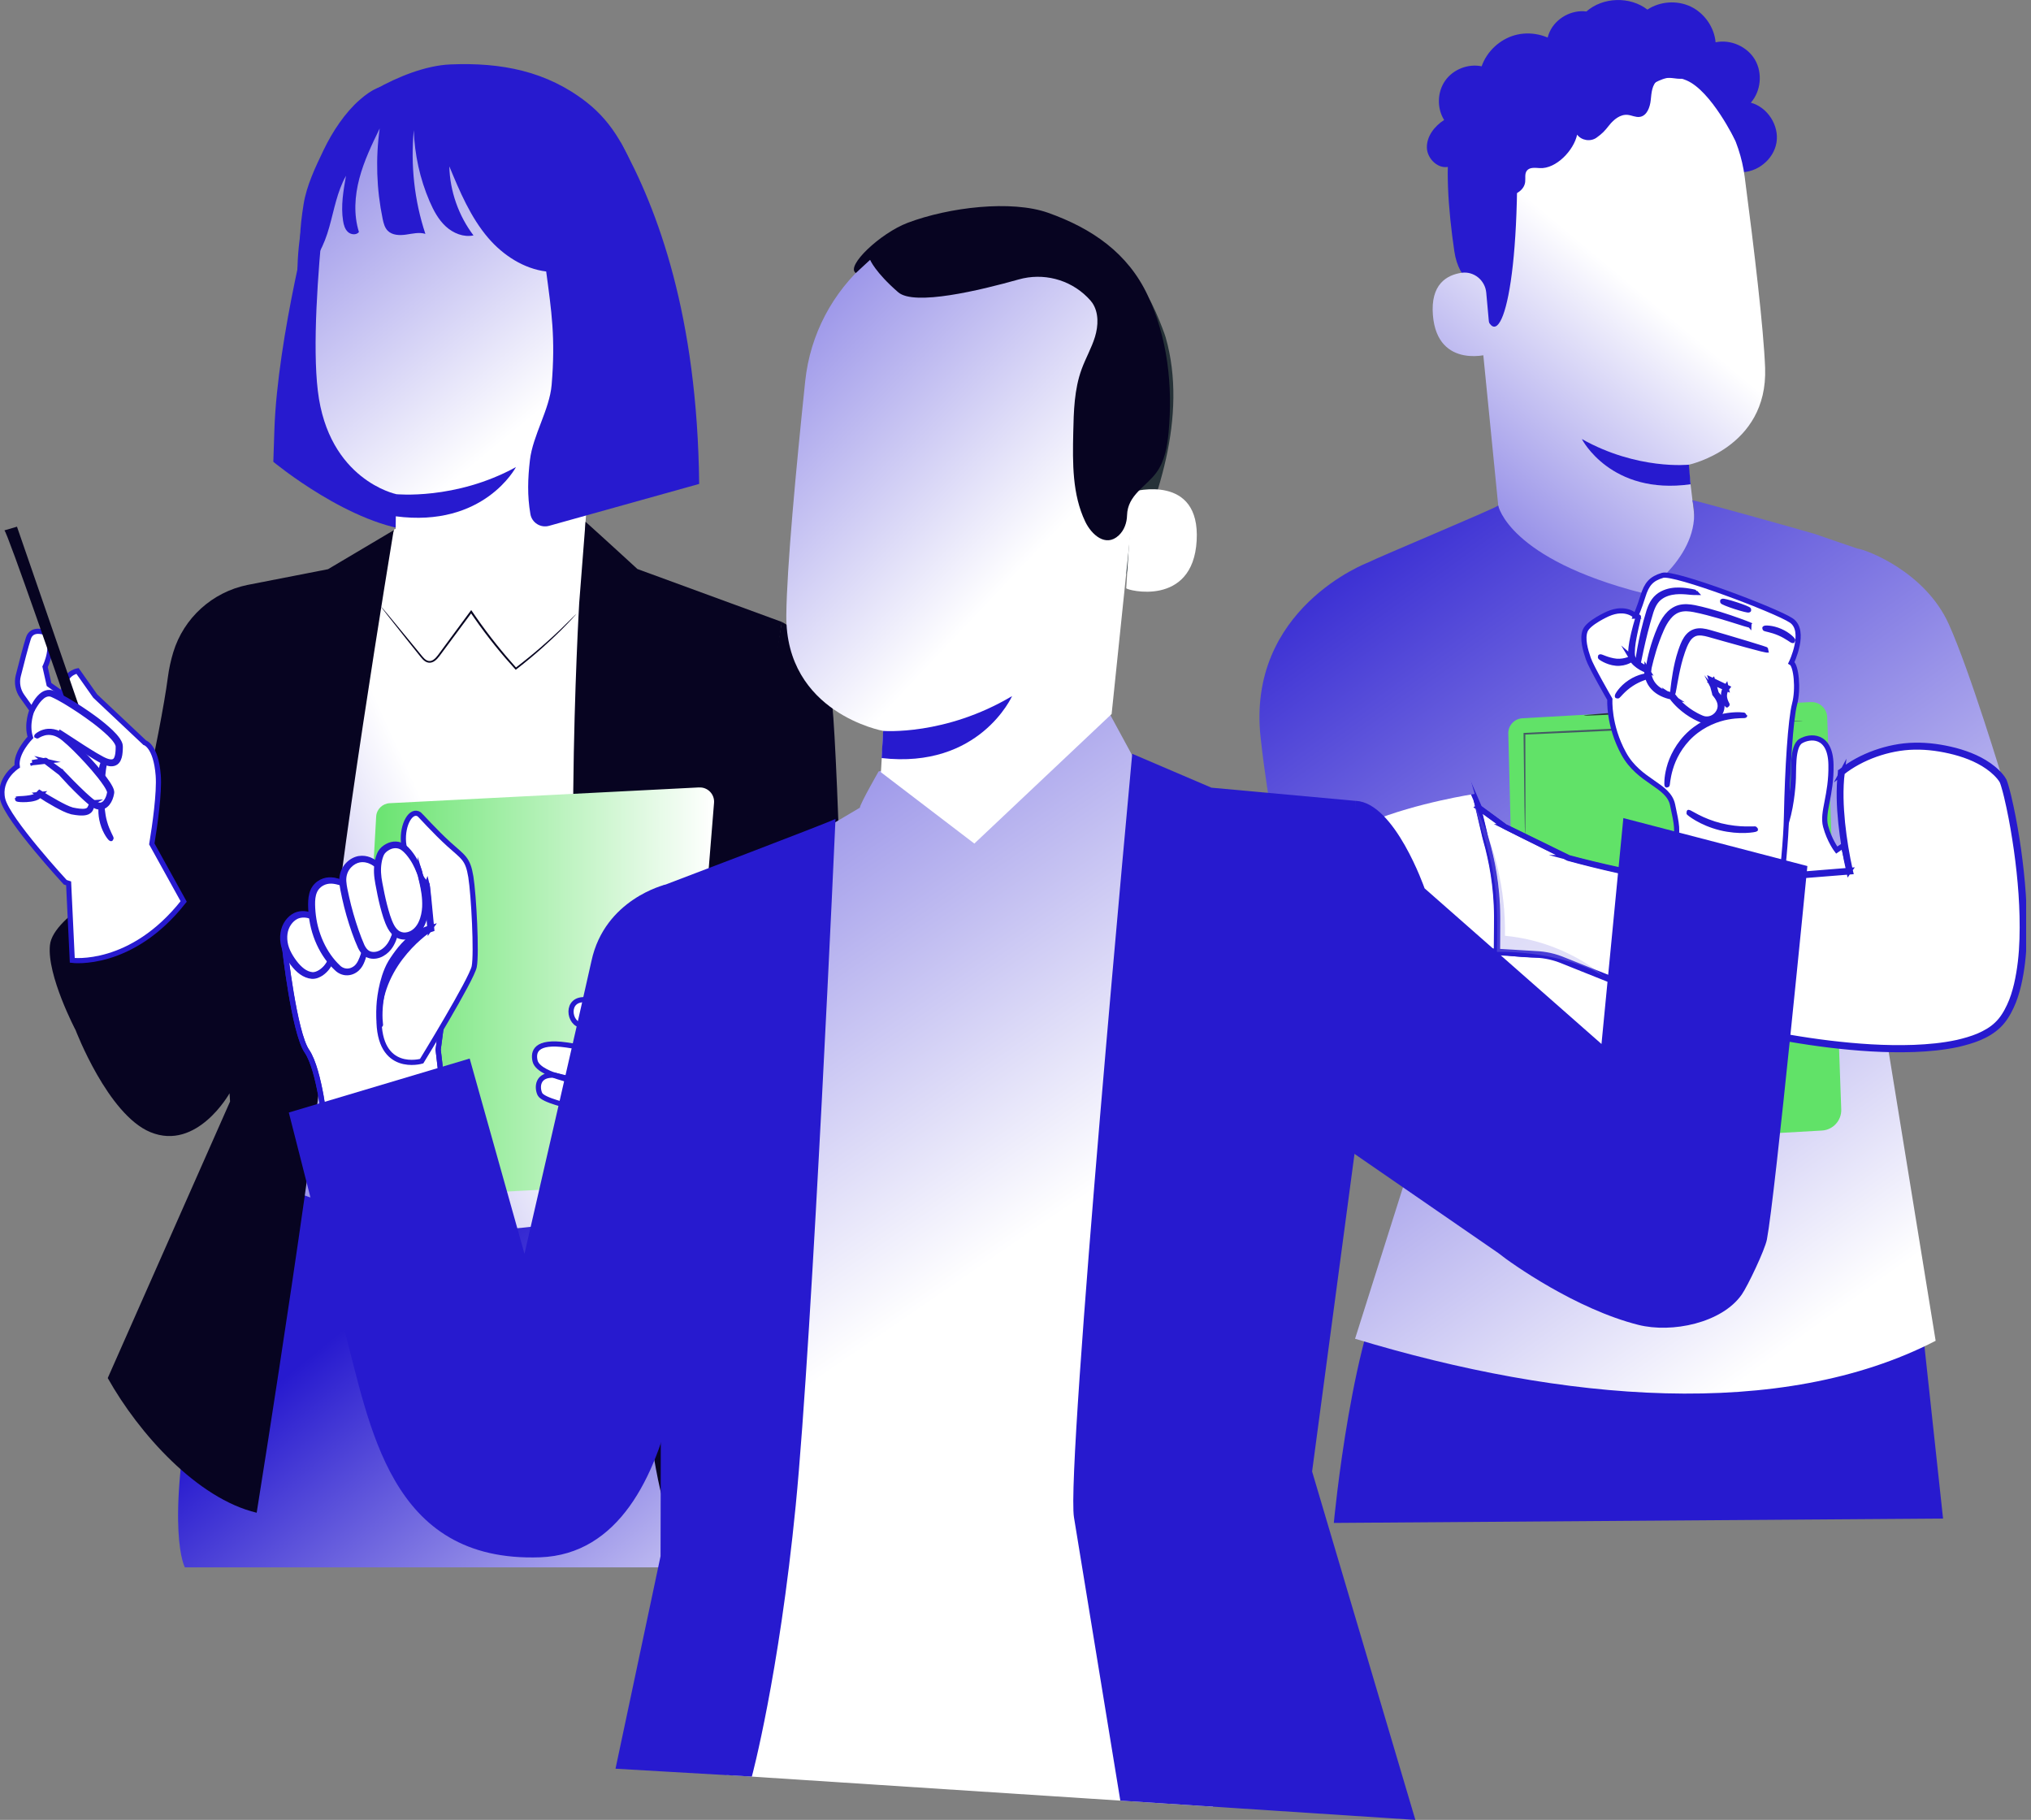 <svg xmlns="http://www.w3.org/2000/svg" width="394" height="353" viewBox="0 0 394 353" fill="none"><rect x="0" y="0" width="394" height="353" fill="#808080" stroke="none"/><g clip-path="url(#clip0_977_3508)"><path d="M337.417 33.39C340.779 33.599 344.073 30.976 344.625 27.66C345.177 24.344 342.896 20.797 339.646 19.918C341.613 17.683 341.956 14.173 340.458 11.595C338.96 9.024 335.732 7.593 332.817 8.204C332.549 5.276 330.648 2.556 328.002 1.282C325.348 0.015 322.038 0.239 319.586 1.863C316.201 -0.752 310.968 -0.589 307.748 2.228C304.871 1.848 301.837 3.525 300.629 6.162C299.421 8.8 300.137 12.191 302.306 14.121" fill="#271ACF"></path><path d="M306.615 9.068L308.121 8.994C323.291 8.241 336.492 19.255 338.46 34.307C340.294 48.308 342.135 63.8 342.419 71.341C343 86.966 327.502 90.171 327.502 90.171L329.754 108.866L321.397 117.927L291.788 109.574L285.057 41.706C282.85 25.566 290.417 10.827 306.615 9.068Z" fill="url(#paint0_linear_977_3508)"></path><path d="M327.629 90.133C327.629 90.133 317.685 91.229 306.868 85.163C306.868 85.163 312.444 96.109 327.957 93.933L327.629 90.133Z" fill="#271ACF"></path><path d="M336.604 27.213C336.604 27.213 331.997 17.638 327.167 15.588C321.322 13.107 319.175 19.5 313.659 18.249C308.143 16.997 302.56 14.62 297.207 19.098C291.348 24.001 294.36 27.094 294.33 34.038C294.203 62.198 289.462 70.402 287.345 57.242C287.114 55.804 283.029 54.85 282.134 48.755C280.964 40.856 280.181 31.229 281.672 25.506C282.932 20.685 285.474 17.265 290.155 13.405C297.543 7.31 308.068 6.669 315.254 7.034C322.441 7.399 336.641 14.94 336.604 27.22V27.213Z" fill="#271ACF"></path><path d="M288.322 56.773C288.105 54.366 285.929 52.57 283.543 52.913C280.643 53.338 277.483 55.149 277.975 61.154C278.847 71.81 289.373 68.74 289.365 68.435C289.365 68.226 288.732 61.229 288.322 56.773Z" fill="url(#paint1_linear_977_3508)"></path><path d="M287.502 36.08C288.933 36.959 290.446 37.861 292.131 37.943C293.808 38.025 295.672 36.974 295.873 35.305C295.963 34.553 295.739 33.703 296.201 33.107C296.753 32.392 297.834 32.556 298.736 32.608C301.859 32.779 305.311 29.173 305.952 26.117C306.801 27.265 308.553 27.533 309.716 26.706C310.879 25.872 311.289 25.41 312.176 24.292C313.063 23.174 314.33 22.146 315.747 22.28C316.544 22.355 317.305 22.787 318.095 22.675C319.489 22.481 320.093 20.805 320.234 19.404C320.376 18.003 320.465 16.371 321.613 15.559C322.679 14.806 324.126 15.134 325.423 15.261C326.72 15.387 328.375 15 328.643 13.726C328.785 13.055 328.464 12.37 328.069 11.811C326.28 9.277 322.59 8.294 319.772 9.598C318.55 6.125 315.113 3.539 311.438 3.338C307.756 3.137 304.058 5.32 302.463 8.636C300.107 6.699 296.783 6.006 293.846 6.833C290.909 7.66 288.434 9.985 287.427 12.861C284.796 12.31 281.881 13.457 280.346 15.663C278.803 17.869 278.728 20.998 280.152 23.271C278.288 24.463 276.738 26.453 276.805 28.666C276.872 30.879 279.138 32.973 281.24 32.287C280.465 34.053 281.285 36.348 282.999 37.228C284.714 38.107 287.062 37.429 288.039 35.767" fill="#271ACF"></path><path d="M258.75 295.408C258.75 295.408 262.343 256.712 270.766 244.588L371.982 248.687L376.939 294.551L258.742 295.4L258.75 295.408Z" fill="#271ACF"></path><path d="M290.648 98.069C290.648 98.069 292.601 108.412 318.766 115.074C318.766 115.074 330.76 107.287 328.33 97.041L358.565 115.096L365.766 200.17L375.502 260.072C345.527 275.557 303.201 271.89 262.873 259.677L274.576 222.681L273.57 207.584L260.405 127.652L283.976 104.09L290.648 98.069Z" fill="url(#paint2_linear_977_3508)"></path><path d="M346.778 128.169L337.503 128.786C336.308 128.866 335.403 129.899 335.483 131.094L335.486 131.146C335.566 132.341 336.6 133.245 337.795 133.165L347.07 132.548C348.266 132.468 349.17 131.435 349.09 130.24L349.087 130.188C349.007 128.993 347.974 128.089 346.778 128.169Z" fill="url(#paint3_linear_977_3508)"></path><path d="M292.4 184.984C292.385 185.058 291.282 184.768 289.47 184.686C288.568 184.634 287.487 184.678 286.302 184.82C285.117 184.991 283.835 185.274 282.53 185.722C281.233 186.191 280.055 186.78 279.026 187.391C278.013 188.024 277.148 188.672 276.477 189.276C275.128 190.483 274.449 191.4 274.39 191.347C274.367 191.333 274.524 191.094 274.837 190.684C274.986 190.476 275.18 190.23 275.433 189.961C275.679 189.693 275.948 189.373 276.298 189.067C276.954 188.419 277.819 187.741 278.848 187.078C279.884 186.437 281.084 185.826 282.411 185.349C283.745 184.887 285.057 184.611 286.272 184.455C287.487 184.328 288.59 184.313 289.507 184.403C289.97 184.418 290.38 184.507 290.737 184.552C291.103 184.596 291.408 184.671 291.654 184.738C292.154 184.865 292.422 184.947 292.415 184.976L292.4 184.984Z" fill="#7C4236"></path><path d="M328.33 97.041C328.911 97.041 349.083 102.689 352.08 103.576C352.236 103.621 360.123 106.37 360.287 106.393C362.136 106.631 373.444 110.908 378.028 121.012C382.166 130.141 388.614 151.571 388.614 151.571L357.648 148.665L359.042 129.41L332.631 105.692L328.322 97.049L328.33 97.041Z" fill="url(#paint4_linear_977_3508)"></path><path d="M351.259 136.176L295.344 139.321C293.778 139.41 292.563 140.722 292.6 142.294L294.524 218.523C294.583 220.766 296.484 222.524 298.728 222.398L353.436 219.29C355.598 219.171 357.268 217.338 357.186 215.177L354.465 139.112C354.405 137.406 352.951 136.087 351.252 136.184L351.259 136.176Z" fill="#61E268"></path><path d="M314.688 139.06C314.688 139.06 312.28 135.506 313.257 134.403C313.92 133.658 330.588 132.6 331.684 133.464C332.325 133.971 331.035 137.927 331.035 137.927L314.688 139.06Z" fill="#E0E0E0"></path><path d="M314.688 139.06C314.688 139.06 314.807 139.03 315.016 139.008C315.262 138.986 315.568 138.956 315.94 138.919C316.79 138.844 317.938 138.747 319.355 138.628C322.299 138.404 326.347 138.099 331.021 137.741L330.857 137.868C331.133 136.989 331.394 136.057 331.565 135.096C331.64 134.634 331.729 134.09 331.617 133.71C331.61 133.65 331.58 133.665 331.572 133.628C331.55 133.606 331.505 133.591 331.468 133.576C331.356 133.546 331.252 133.516 331.125 133.494C330.887 133.449 330.633 133.427 330.38 133.404C327.323 133.241 324.379 133.412 321.725 133.546C319.064 133.703 316.664 133.889 314.673 134.172C314.427 134.209 314.181 134.246 313.95 134.299C313.734 134.343 313.466 134.41 313.354 134.485C313.1 134.783 313.123 135.238 313.182 135.61C313.339 136.378 313.63 137.011 313.868 137.51C314.114 138.017 314.33 138.397 314.472 138.658C314.621 138.919 314.688 139.053 314.681 139.06C314.673 139.068 314.569 138.941 314.405 138.702C314.241 138.457 314.002 138.084 313.734 137.585C313.466 137.085 313.153 136.46 312.966 135.655C312.899 135.26 312.825 134.753 313.167 134.321C313.428 134.127 313.645 134.12 313.891 134.045C314.129 133.993 314.375 133.948 314.621 133.904C316.626 133.583 319.027 133.367 321.695 133.188C324.364 133.039 327.301 132.853 330.402 133.017C330.663 133.039 330.924 133.062 331.192 133.106C331.319 133.121 331.461 133.166 331.595 133.203C331.669 133.241 331.751 133.27 331.818 133.33C331.878 133.404 331.96 133.494 331.975 133.568C332.139 134.172 332.012 134.664 331.945 135.163C331.766 136.154 331.498 137.085 331.215 137.987L331.177 138.106H331.051C326.339 138.412 322.254 138.665 319.288 138.851C317.879 138.926 316.731 138.986 315.888 139.03C315.523 139.045 315.232 139.053 314.986 139.068C314.785 139.068 314.681 139.068 314.688 139.06Z" fill="#263238"></path><path d="M349.761 139.805C349.761 139.805 349.694 139.82 349.574 139.835C349.425 139.85 349.246 139.865 349.015 139.88C348.493 139.91 347.778 139.962 346.876 140.014C344.982 140.118 342.299 140.26 338.996 140.446C332.317 140.774 323.141 141.221 313.003 141.713C306.726 141.996 300.822 142.264 295.738 142.495L295.902 142.324C295.917 148.129 295.925 153.002 295.932 156.459C295.925 158.143 295.917 159.485 295.91 160.438C295.902 160.878 295.895 161.221 295.895 161.489C295.895 161.727 295.88 161.847 295.873 161.847C295.865 161.847 295.85 161.727 295.843 161.489C295.835 161.221 295.82 160.878 295.806 160.438C295.791 159.485 295.761 158.151 295.731 156.459C295.686 153.002 295.627 148.136 295.56 142.331V142.167L295.724 142.16C300.807 141.914 306.711 141.631 312.981 141.333C323.119 140.886 332.295 140.476 338.982 140.178C342.284 140.051 344.967 139.947 346.861 139.872C347.77 139.842 348.486 139.828 349.008 139.805C349.231 139.805 349.418 139.805 349.567 139.805C349.694 139.805 349.761 139.805 349.761 139.813V139.805Z" fill="#455A64"></path><path d="M330.149 137.324C330.149 137.324 329.828 137.399 329.254 137.458C328.598 137.518 327.778 137.585 326.802 137.674C324.729 137.838 321.867 138.039 318.706 138.241C315.538 138.442 312.675 138.598 310.603 138.703C309.627 138.74 308.807 138.777 308.143 138.8C307.562 138.814 307.241 138.807 307.241 138.785C307.241 138.755 307.562 138.71 308.136 138.65C308.717 138.591 309.552 138.516 310.588 138.427C312.661 138.256 315.523 138.054 318.684 137.853C321.844 137.652 324.714 137.496 326.787 137.399C327.763 137.361 328.583 137.332 329.247 137.309C329.828 137.294 330.149 137.309 330.149 137.332V137.324Z" fill="#263238"></path><path d="M312.861 138.218L313.234 142.89L332.951 141.891L332.66 137.07L312.861 138.218Z" fill="#E0E0E0"></path><path d="M312.861 138.218C312.861 138.218 312.973 138.196 313.227 138.173C313.51 138.151 313.875 138.121 314.322 138.084C315.336 138.009 316.73 137.912 318.46 137.786C321.993 137.54 326.965 137.212 332.653 136.877L332.839 136.862L332.854 137.048C332.951 138.568 333.048 140.14 333.145 141.757V141.869L333.167 142.063H332.973C324.833 142.488 317.64 142.823 313.249 142.994H313.137V142.89C313.048 141.43 312.981 140.26 312.928 139.403C312.914 139.038 312.899 138.74 312.884 138.501C312.876 138.3 312.876 138.196 312.884 138.203C312.891 138.203 312.906 138.322 312.936 138.538C312.966 138.784 312.995 139.09 313.033 139.462C313.115 140.297 313.227 141.444 313.368 142.868L313.249 142.763C317.632 142.495 324.826 142.093 332.966 141.675L332.78 141.884V141.772C332.675 140.163 332.578 138.583 332.489 137.063L332.69 137.242C327.099 137.532 322.194 137.786 318.624 137.972C316.879 138.054 315.463 138.114 314.442 138.158C313.979 138.173 313.599 138.188 313.301 138.203C313.04 138.203 312.899 138.203 312.891 138.203L312.861 138.218Z" fill="#263238"></path><path d="M249.327 162.793C249.327 162.793 251.727 180.706 256.849 194.298C261.97 207.889 268.686 219.722 276.208 220.207C283.729 220.684 309.641 216.049 320.524 209.968C331.4 203.888 338.765 199.73 338.765 199.73L354.442 188.858L341.322 174.149C341.322 174.149 306.763 184.864 301.009 185.185C295.246 185.505 290.669 184.544 290.669 184.544C290.669 184.544 291.571 170.311 289.969 164.715C288.366 159.119 283.409 148.561 283.409 148.561L249.335 162.793H249.327Z" fill="white" stroke="#271ACF" stroke-miterlimit="10"></path><path d="M342.605 170.356C342.605 170.356 343.783 166.064 345.512 162.301C347.242 158.538 347.674 154.224 347.853 151.884C348.039 149.544 347.607 144.79 349.336 143.747C351.066 142.704 355.076 142.331 355.196 148.307C355.322 154.291 353.421 157.495 354.152 160.267C354.89 163.039 356.306 164.894 356.306 164.894L357.596 164.008L358.789 168.978L342.598 170.364L342.605 170.356Z" fill="white" stroke="#271ACF" stroke-miterlimit="10"></path><path d="M291.922 160.334L304.245 166.414C304.245 166.414 325.519 172.331 334.644 171.213C343.76 170.096 358.803 168.978 358.803 168.978C358.803 168.978 356.142 157.853 357.201 149.775C357.201 149.775 364.327 143.568 375.002 144.917C385.513 146.243 388.442 151.094 388.629 151.579C390.455 156.347 397.522 192.331 386.325 199.842C375.129 207.36 342.165 201.146 334.331 198.404C327.719 196.086 309.515 188.814 303.052 186.221C301.516 185.602 299.891 185.237 298.236 185.133L290.402 184.648L290.439 178.486C290.476 173.098 289.708 167.733 288.18 162.562L286.749 156.556L291.937 160.334H291.922Z" fill="white" stroke="#271ACF" stroke-miterlimit="10"></path><path d="M291.922 160.334C291.922 160.334 291.811 160.26 291.587 160.103C291.356 159.939 291.028 159.708 290.595 159.403C289.716 158.769 288.411 157.83 286.704 156.601L286.794 156.541C287.129 157.942 287.532 159.581 287.979 161.459C288.18 162.406 288.493 163.374 288.769 164.425C289.038 165.476 289.298 166.586 289.529 167.763C289.992 170.11 290.335 172.718 290.476 175.543C290.551 176.958 290.543 178.426 290.536 179.939C290.536 181.459 290.521 183.024 290.513 184.641L290.402 184.522C292.124 184.626 293.913 184.73 295.754 184.842C296.678 184.902 297.61 184.954 298.564 185.013C299.518 185.095 300.487 185.259 301.434 185.52C302.396 185.773 303.32 186.168 304.245 186.541C305.176 186.914 306.123 187.294 307.085 187.674C309.008 188.434 310.976 189.216 312.989 190.013C317.029 191.593 321.248 193.247 325.646 194.961C327.845 195.811 330.089 196.668 332.385 197.51C333.533 197.927 334.688 198.359 335.874 198.702C337.066 199.045 338.274 199.358 339.504 199.648C344.424 200.796 349.567 201.682 354.875 202.331C360.182 202.964 365.676 203.374 371.282 203.173C374.078 203.061 376.91 202.808 379.698 202.204C381.085 201.884 382.464 201.496 383.791 200.945C385.103 200.378 386.377 199.671 387.399 198.672C388.442 197.688 389.195 196.422 389.806 195.11C390.433 193.799 390.857 192.383 391.2 190.952C391.864 188.076 392.177 185.103 392.266 182.107C392.438 176.265 391.961 170.498 391.178 164.872C390.775 162.063 390.313 159.283 389.724 156.556C389.434 155.193 389.121 153.836 388.733 152.525C388.636 152.197 388.532 151.862 388.412 151.571C388.271 151.303 388.062 151.02 387.853 150.759C387.421 150.245 386.936 149.768 386.415 149.343C384.312 147.629 381.763 146.593 379.199 145.908C376.619 145.237 373.981 144.857 371.386 144.909C368.785 144.954 366.235 145.483 363.85 146.325C361.472 147.175 359.221 148.374 357.313 149.895L357.372 149.783C356.97 153.114 357.119 156.422 357.432 159.619C357.767 162.823 358.282 165.938 358.953 168.926L358.997 169.112L358.811 169.127C352.81 169.581 347.115 170.058 341.77 170.58C339.094 170.856 336.507 171.131 334.01 171.385C331.49 171.571 329.053 171.4 326.742 171.124C322.113 170.602 317.923 169.738 314.159 168.933C310.402 168.106 307.077 167.264 304.222 166.482C300.234 164.499 297.163 162.964 295.076 161.929C294.047 161.407 293.264 161.02 292.727 160.744C292.198 160.476 291.937 160.334 291.937 160.334C291.937 160.334 292.213 160.453 292.75 160.714C293.287 160.975 294.084 161.355 295.12 161.862C297.215 162.882 300.294 164.388 304.297 166.347H304.282C307.137 167.107 310.462 167.935 314.219 168.739C317.976 169.529 322.165 170.379 326.787 170.885C329.09 171.146 331.513 171.318 334.003 171.124C336.5 170.856 339.086 170.58 341.755 170.297C347.107 169.768 352.803 169.276 358.803 168.814L358.662 169.015C357.983 166.005 357.462 162.89 357.119 159.671C356.791 156.459 356.642 153.128 357.044 149.753V149.686L357.104 149.649C359.072 148.076 361.33 146.877 363.753 146.005C366.176 145.148 368.755 144.604 371.401 144.559C374.048 144.5 376.709 144.887 379.318 145.558C381.912 146.251 384.514 147.301 386.675 149.06C387.212 149.5 387.719 149.984 388.166 150.528C388.39 150.804 388.599 151.079 388.778 151.415C388.919 151.765 389.024 152.085 389.121 152.421C389.516 153.754 389.829 155.118 390.119 156.482C390.708 159.216 391.178 162.003 391.581 164.82C392.363 170.453 392.848 176.243 392.676 182.122C392.587 185.14 392.274 188.136 391.595 191.049C391.245 192.495 390.813 193.933 390.172 195.282C389.545 196.623 388.77 197.927 387.682 198.963C385.49 201.042 382.576 201.936 379.795 202.592C376.97 203.195 374.122 203.456 371.312 203.56C365.676 203.754 360.168 203.337 354.845 202.703C349.523 202.048 344.364 201.153 339.437 199.998C338.207 199.708 336.984 199.395 335.792 199.045C334.591 198.694 333.429 198.262 332.281 197.845C329.985 196.995 327.741 196.139 325.542 195.289C321.151 193.56 316.932 191.899 312.892 190.311C310.879 189.507 308.911 188.724 306.995 187.957C306.034 187.569 305.087 187.189 304.155 186.817C303.216 186.444 302.314 186.049 301.375 185.803C300.443 185.542 299.496 185.379 298.557 185.297C297.61 185.237 296.671 185.177 295.754 185.118C293.913 184.999 292.124 184.887 290.402 184.775H290.282V184.656C290.297 183.039 290.305 181.474 290.32 179.954C290.335 178.434 290.342 176.973 290.275 175.565C290.148 172.748 289.813 170.148 289.365 167.808C289.142 166.638 288.888 165.528 288.628 164.477C288.359 163.434 288.054 162.45 287.86 161.504C287.42 159.626 287.032 157.979 286.704 156.579L286.667 156.429L286.786 156.519C288.486 157.771 289.775 158.717 290.648 159.365C291.073 159.686 291.401 159.924 291.624 160.096C291.84 160.26 291.945 160.349 291.945 160.349L291.922 160.334Z" fill="white" stroke="#271ACF" stroke-miterlimit="10"></path><path d="M290.647 98.069C289.477 98.852 267.449 108.047 265.295 109.15C265.295 109.15 241.769 118.054 244.557 143.129C246.1 157.018 248.649 168.374 248.649 168.374C248.649 168.374 258.705 162.309 265.824 159.395C274.971 155.655 286.07 154 286.07 154L279.809 131.772L290.64 98.069H290.647Z" fill="url(#paint5_linear_977_3508)"></path><g opacity="0.3"><path d="M285.906 155.945C290.014 163.784 292.108 172.666 291.952 181.511C299.011 182.167 305.862 184.991 311.341 189.499C308.053 187.242 299.928 184.499 290.386 184.641C290.856 169.85 289.03 165.841 285.906 155.945Z" fill="url(#paint6_linear_977_3508)"></path></g><path d="M35.871 304.029C35.871 304.029 31.987 297.144 37.518 268.649C40.694 252.301 54.753 231.22 54.753 231.22C54.753 231.22 122.059 232.897 122.119 233.962C122.178 235.035 142.715 255.885 145.697 277.576C148.679 299.267 148.097 304.021 148.097 304.021H35.871V304.029Z" fill="url(#paint7_linear_977_3508)"></path><path d="M95.082 243.105C93.859 243.046 92.659 244.29 92.316 245.311C91.802 246.853 92.51 248.709 93.919 249.513C95.328 250.318 97.288 249.99 98.362 248.761C99.427 247.531 99.487 245.549 98.488 244.26C97.489 242.979 95.551 242.531 94.098 243.254" fill="url(#paint8_linear_977_3508)"></path><path d="M72.114 113.807L76.534 102.622L102.908 101.236L113.68 102.622L114.865 105.722L122.178 235.036C122.178 235.036 96.631 240.184 83.855 238.396C71.078 236.6 56.065 230.781 56.065 230.781V157.242L72.106 113.814L72.114 113.807Z" fill="url(#paint9_linear_977_3508)"></path><path d="M111.816 119.06C111.816 119.06 111.764 119.15 111.637 119.291C111.488 119.463 111.301 119.671 111.063 119.932C110.556 120.483 109.796 121.281 108.812 122.264C106.836 124.232 103.914 126.936 100.179 129.82L100.053 129.917L99.941 129.798C97.391 127.011 94.641 123.65 92.024 119.895C91.756 119.507 91.488 119.12 91.242 118.762H91.555C89.296 121.802 87.157 124.686 85.219 127.302C84.965 127.629 84.689 127.942 84.339 128.196C84.003 128.442 83.549 128.606 83.116 128.531C82.677 128.464 82.326 128.203 82.058 127.935C81.782 127.659 81.558 127.361 81.335 127.085C80.433 125.96 79.598 124.91 78.83 123.956C77.332 122.063 76.109 120.521 75.237 119.418C74.842 118.904 74.521 118.486 74.275 118.173C74.059 117.89 73.955 117.734 73.962 117.726C73.97 117.719 74.104 117.853 74.335 118.129C74.588 118.427 74.924 118.829 75.349 119.328C76.243 120.409 77.496 121.929 79.031 123.792C79.807 124.738 80.656 125.781 81.573 126.892C82.028 127.436 82.483 128.099 83.168 128.211C83.862 128.322 84.473 127.719 84.943 127.1C86.873 124.477 89.005 121.594 91.249 118.553L91.413 118.337L91.57 118.561C91.816 118.919 92.084 119.306 92.345 119.694C94.954 123.442 97.682 126.787 100.202 129.589L99.971 129.567C103.713 126.72 106.657 124.06 108.67 122.138C109.676 121.176 110.459 120.401 110.988 119.872C111.234 119.626 111.436 119.425 111.6 119.269C111.741 119.135 111.816 119.068 111.823 119.075L111.816 119.06Z" fill="#070421"></path><path d="M60.716 39.463C60.716 39.463 53.814 65.245 53.225 83.494L53.023 89.575C53.023 89.575 68.245 102.212 81.015 102.987L91.719 76.683L60.716 39.471V39.463Z" fill="#271ACF"></path><path d="M128.335 55.283C125.428 42.705 124.31 28.07 113.844 19.866C106.084 13.778 97.235 12.086 87.38 12.496C82.528 12.697 77.049 14.94 72.822 17.332C67.022 20.611 64.57 27.265 61.775 33.308C56.169 45.417 56.884 61.81 60.679 66.363L111.287 93.077C121.395 87.816 127.724 85.722 129.341 72.257C130.02 66.587 129.632 60.842 128.35 55.283H128.335Z" fill="#271ACF"></path><path d="M113.307 29.858L81.454 20.462C71.197 18.964 63.847 31.378 62.788 41.691C61.611 53.144 60.627 67.175 61.655 75.797C63.713 93.129 76.84 95.841 76.84 95.841C76.84 95.782 76.751 102.801 76.751 102.801L91.257 118.211L113.426 103.405L118.495 36.222C118.682 33.077 116.43 30.32 113.314 29.866L113.307 29.858Z" fill="url(#paint10_linear_977_3508)"></path><path d="M76.765 95.849C76.765 95.849 88.327 97.056 100.09 90.603C100.09 90.603 93.911 102.436 76.721 100.141L76.765 95.849Z" fill="#271ACF"></path><path d="M81.343 18.606C81.313 18.733 81.291 18.86 81.261 18.979L81.32 19.001C81.32 18.867 81.335 18.733 81.343 18.599V18.606Z" fill="#263238"></path><path d="M106.509 101.996C104.869 102.451 103.184 101.393 102.894 99.716C102.267 96.124 102.394 92.756 102.804 89.232C103.363 84.448 106.613 79.441 107.016 74.642C107.784 65.484 106.979 60.35 105.957 52.66C101.641 52.131 97.623 49.538 94.746 46.192C91.287 42.161 89.2 37.168 87.165 32.273C87.284 37.079 88.954 41.833 91.854 45.663C89.938 46.065 87.918 45.245 86.479 43.919C85.04 42.593 84.101 40.819 83.326 39.023C81.455 34.672 80.433 29.97 80.269 25.238C79.636 32.012 80.381 38.912 82.521 45.365C81.313 44.992 80.023 45.328 78.771 45.506C77.519 45.685 76.088 45.648 75.208 44.746C74.619 44.143 74.403 43.278 74.231 42.451C73.039 36.699 72.845 30.737 73.657 24.918C72.122 28.062 70.594 31.252 69.707 34.635C68.812 38.025 68.581 41.661 69.632 45.007C69.132 45.641 68.081 45.536 67.493 44.992C66.904 44.448 66.68 43.621 66.553 42.824C66.099 39.933 66.613 36.982 67.12 34.098C65.398 37.153 64.824 40.693 63.87 44.068C62.916 47.444 61.402 50.901 58.465 52.824C57.958 47.772 58.137 44.329 58.898 39.597C59.479 35.983 61.194 32.399 62.774 29.106C64.548 25.41 67.008 21.788 69.766 19.381C74.843 14.933 76.967 16.848 80.21 18.547L80.59 18.711C80.605 18.629 80.605 18.554 80.62 18.472L80.769 17.779C89.207 15.879 98.16 16.296 106.39 18.979C112.502 20.968 113.061 34.128 114.56 27.876C115.462 24.091 120.367 27.548 120.426 27.652C127.635 40.655 135.283 61.281 135.633 93.867L106.509 101.996Z" fill="#271ACF"></path><path d="M63.623 110.409L47.984 113.464C41.17 114.865 35.639 119.865 33.612 126.519C33.157 128.024 32.784 129.671 32.553 131.452C31.181 142.018 24.726 170.587 24.726 170.587C24.726 170.587 10.316 177.435 9.69 183.307C9.064 189.179 14.677 199.834 14.677 199.834C14.677 199.834 20.909 216.183 29.161 219.596C38.226 223.344 44.532 212.062 44.532 212.062C44.592 213.091 44.629 213.664 44.629 213.664L20.902 267.3C26.932 278.068 38.271 290.683 49.795 293.425C49.795 293.425 63.161 210.043 63.914 191.839C64.667 173.627 76.37 102.853 76.37 102.853L63.63 110.409H63.623Z" fill="#070421"></path><path d="M35.632 174.857C25.471 187.793 14.021 186.28 14.021 186.28L13.313 171.34L12.657 171.131C12.657 171.131 1.491 159.037 0.529 155.043C-0.433 151.042 3.339 148.65 3.339 148.65C2.959 146.027 5.904 143.031 5.904 143.031C5.054 140.446 6.209 137.733 6.209 137.733L4.301 135.058C3.474 133.903 3.198 132.443 3.548 131.064C4.137 128.717 5.061 125.14 5.516 123.777C6.209 121.683 8.721 122.689 8.721 122.689C10.891 125.021 8.744 129.336 8.744 129.336L9.512 132.771L12.396 134.812C11.815 130.647 15.035 130.133 15.035 130.133L18.472 135.014L28.081 144.06C28.081 144.06 30.242 144.626 30.697 150.408C30.951 153.724 30.049 160.073 29.452 163.694L35.632 174.857Z" fill="white" stroke="#271ACF" stroke-miterlimit="10"></path><path d="M0.857 102.883C1.439 103.211 12.628 135.707 12.628 135.707L15.341 137.056L3.295 102.16L0.85 102.875L0.857 102.883Z" fill="#070421"></path><path d="M11.352 141.959C11.352 141.959 11.479 142.011 11.695 142.152C11.949 142.316 12.254 142.517 12.635 142.756C13.492 143.315 14.655 144.075 16.071 144.991C16.802 145.453 17.599 145.96 18.471 146.482C18.911 146.742 19.366 146.996 19.835 147.249C20.313 147.488 20.805 147.719 21.341 147.786C21.602 147.815 21.871 147.801 22.094 147.696C22.318 147.599 22.489 147.398 22.609 147.152C22.84 146.653 22.899 146.042 22.929 145.438C22.929 145.14 22.959 144.79 22.907 144.552C22.832 144.283 22.683 144.015 22.512 143.762C22.161 143.248 21.714 142.778 21.252 142.324C19.351 140.52 17.286 139.067 15.393 137.786C13.492 136.534 11.733 135.431 10.167 134.738C9.399 134.38 8.624 134.723 8.132 135.148C7.618 135.58 7.26 136.057 6.992 136.452C6.455 137.249 6.239 137.741 6.209 137.726C6.194 137.726 6.239 137.592 6.343 137.354C6.447 137.123 6.611 136.78 6.872 136.362C7.133 135.953 7.469 135.446 7.998 134.977C8.266 134.746 8.579 134.515 8.982 134.403C9.37 134.269 9.862 134.298 10.271 134.47C11.897 135.148 13.663 136.228 15.594 137.473C17.502 138.74 19.59 140.185 21.528 142.026C22.005 142.495 22.459 142.979 22.84 143.531C23.019 143.814 23.198 144.105 23.287 144.447C23.361 144.827 23.324 145.118 23.317 145.438C23.279 146.072 23.235 146.705 22.951 147.301C22.81 147.592 22.579 147.875 22.258 148.009C21.945 148.151 21.61 148.151 21.311 148.121C20.708 148.039 20.171 147.778 19.686 147.525C19.202 147.264 18.747 146.996 18.315 146.728C17.443 146.198 16.652 145.669 15.929 145.193C14.491 144.231 13.343 143.419 12.56 142.853C12.202 142.585 11.904 142.368 11.665 142.19C11.464 142.033 11.36 141.944 11.367 141.936L11.352 141.959Z" fill="white" stroke="#271ACF" stroke-miterlimit="10"></path><path d="M6.284 147.942C6.284 147.942 6.507 147.875 6.94 147.801C7.417 147.719 8.043 147.614 8.811 147.488H8.848L8.878 147.503C9.698 148.099 10.697 148.821 11.86 149.664H11.867L11.875 149.678C13.097 150.96 14.558 152.473 16.243 154.06C16.668 154.455 17.108 154.85 17.57 155.23C18.032 155.61 18.509 156.005 19.068 156.139C19.627 156.303 20.186 156.027 20.552 155.543C20.917 155.066 21.155 154.447 21.26 153.821C21.334 153.561 21.17 153.255 21.036 152.965C20.887 152.674 20.708 152.391 20.529 152.115C20.164 151.564 19.761 151.042 19.366 150.528C18.561 149.514 17.741 148.568 16.936 147.689C15.326 145.938 13.805 144.403 12.419 143.263C11.733 142.689 11.017 142.301 10.332 142.152C9.653 141.996 9.027 142.041 8.55 142.167C7.588 142.428 7.156 142.83 7.134 142.793C7.126 142.786 7.223 142.681 7.447 142.525C7.67 142.376 8.013 142.167 8.513 142.018C9.005 141.862 9.653 141.787 10.376 141.936C11.099 142.07 11.875 142.473 12.583 143.047C14.014 144.179 15.557 145.692 17.19 147.443C18.002 148.322 18.837 149.269 19.657 150.289C20.067 150.804 20.47 151.333 20.85 151.899C21.036 152.182 21.223 152.473 21.379 152.786C21.521 153.099 21.729 153.449 21.64 153.881C21.521 154.567 21.282 155.222 20.857 155.774C20.641 156.042 20.365 156.288 20.037 156.429C19.702 156.586 19.322 156.578 18.986 156.497C18.3 156.325 17.808 155.878 17.339 155.505C16.869 155.111 16.429 154.708 16.004 154.306C14.32 152.696 12.873 151.169 11.673 149.857L11.696 149.872C10.555 149 9.571 148.255 8.766 147.637L8.833 147.652C8.058 147.741 7.432 147.816 6.947 147.875C6.515 147.92 6.284 147.935 6.276 147.92L6.284 147.942Z" fill="white" stroke="#271ACF" stroke-miterlimit="10"></path><path d="M18.024 155.573C18.024 155.573 17.987 155.804 17.853 156.213C17.771 156.422 17.718 156.668 17.57 156.966C17.413 157.257 17.07 157.517 16.675 157.599C15.87 157.786 14.953 157.652 13.932 157.465C12.903 157.19 11.919 156.66 10.89 156.102C9.668 155.424 8.55 154.738 7.595 154.112L7.812 154.09C7.737 154.164 7.67 154.231 7.595 154.306L7.618 154.283C7.372 154.611 7.036 154.723 6.753 154.82C6.462 154.917 6.179 154.962 5.911 155.006C5.381 155.081 4.912 155.096 4.532 155.096C3.771 155.096 3.332 155.014 3.339 154.962C3.346 154.947 3.443 154.954 3.652 154.939C3.913 154.924 4.204 154.909 4.524 154.894C4.897 154.865 5.352 154.827 5.866 154.731C6.119 154.678 6.388 154.626 6.656 154.529C6.917 154.44 7.2 154.306 7.342 154.097V154.082L7.364 154.067C7.431 153.993 7.499 153.926 7.573 153.851L7.67 153.754L7.789 153.829C8.751 154.425 9.876 155.096 11.084 155.766C12.098 156.318 13.097 156.854 14.021 157.122C14.983 157.316 15.915 157.473 16.615 157.331C16.966 157.264 17.241 157.085 17.39 156.847C17.532 156.608 17.622 156.348 17.718 156.161C17.897 155.774 18.009 155.565 18.039 155.565L18.024 155.573Z" fill="white" stroke="#271ACF" stroke-miterlimit="10"></path><path d="M19.716 156.213C19.836 156.213 19.784 157.748 20.298 159.529C20.797 161.318 21.647 162.592 21.543 162.659C21.476 162.726 20.44 161.504 19.925 159.641C19.389 157.778 19.627 156.198 19.716 156.221V156.213Z" fill="white" stroke="#271ACF" stroke-miterlimit="10"></path><path d="M20.209 147.793C20.313 147.831 20.164 148.464 20.06 149.246C19.956 150.029 19.933 150.677 19.822 150.692C19.717 150.707 19.561 150.029 19.672 149.194C19.784 148.36 20.112 147.749 20.209 147.793Z" fill="white" stroke="#271ACF" stroke-miterlimit="10"></path><path d="M136.498 222.785L151.682 120.64L123.654 110.372C123.654 110.372 117.086 104.336 113.59 101.207L112.36 116.996C112.36 116.996 108.566 181.586 114.537 214.112C120.501 246.637 119.658 245.542 124.026 266.697C127.202 282.099 127.724 295.549 132.517 296.905C137.303 298.262 153.859 274.022 153.859 274.022L136.505 222.793L136.498 222.785Z" fill="#070421"></path><path d="M151.682 120.64C151.682 120.64 160.173 124.806 161.448 136.668C162.566 147.108 164.407 211.161 164.183 216.332C163.96 221.504 159.495 236.101 151.489 236.608C138.853 237.413 135.372 227.666 135.372 227.666L138.764 194.947L151.675 120.64H151.682Z" fill="#070421"></path><path d="M135.618 152.734L75.587 155.796C74.178 155.871 73.045 156.989 72.971 158.404L68.983 229.589C68.893 231.228 70.243 232.592 71.89 232.502L130.139 229.455C131.525 229.38 132.636 228.3 132.748 226.921L138.518 155.722C138.652 154.06 137.288 152.652 135.618 152.741V152.734Z" fill="url(#paint11_linear_977_3508)"></path><path d="M136.847 199.35C136.847 199.35 140.306 199.552 143.363 204.671L149.214 208.389C149.214 208.389 154.335 216.429 149.214 223.94C144.093 231.451 137.913 225.073 137.913 225.073C137.913 225.073 131.734 228.136 130.004 227.599C128.275 227.063 116.556 220.766 114.849 219.32C114.343 218.888 110.571 214.559 110.571 214.559C110.571 214.559 105.345 213.441 104.749 212.241C104.152 211.042 104.108 208.3 107.634 208.568C107.634 208.568 104.204 207.532 103.802 205.803C103.399 204.075 103.832 201.824 109.885 202.689C115.938 203.553 127.596 206.794 128.953 206.459C129.274 206.377 129.788 205.386 128.819 204.932C128.387 204.73 114.671 199.395 112.457 198.792C110.079 198.136 109.736 192.838 114.656 194.097C119.576 195.356 135.595 199.216 135.595 199.216L136.855 199.35H136.847Z" fill="white" stroke="#271ACF" stroke-miterlimit="10"></path><path d="M127.805 219.708C127.782 219.76 126.821 219.447 125.263 218.933C123.705 218.426 121.551 217.733 119.15 217.033C116.75 216.332 114.566 215.759 112.978 215.349C111.39 214.939 110.406 214.686 110.421 214.633C110.421 214.604 110.682 214.633 111.137 214.708C111.591 214.783 112.24 214.909 113.045 215.081C114.648 215.423 116.854 215.96 119.262 216.66C121.67 217.361 123.817 218.098 125.352 218.672C126.12 218.963 126.739 219.201 127.164 219.388C127.589 219.566 127.812 219.678 127.805 219.708Z" fill="white" stroke="#271ACF" stroke-miterlimit="10"></path><path d="M129.773 213.344C129.773 213.344 129.452 213.344 128.871 213.285C128.297 213.225 127.469 213.113 126.441 212.957C124.398 212.651 121.58 212.159 118.494 211.504C115.408 210.84 112.635 210.133 110.645 209.574C109.646 209.29 108.848 209.052 108.297 208.873C107.745 208.694 107.447 208.583 107.454 208.56C107.462 208.538 107.775 208.597 108.341 208.732C108.982 208.888 109.773 209.082 110.719 209.305C112.725 209.797 115.498 210.46 118.576 211.116C121.655 211.772 124.458 212.308 126.485 212.681C127.44 212.86 128.245 213.009 128.893 213.128C129.46 213.24 129.773 213.314 129.765 213.337L129.773 213.344Z" fill="white" stroke="#271ACF" stroke-miterlimit="10"></path><path d="M146.412 211.973C146.412 211.973 146.442 212.197 146.419 212.599C146.412 213.002 146.337 213.59 146.188 214.298C145.912 215.721 145.234 217.644 144.011 219.507C142.782 221.362 141.276 222.741 140.083 223.56C139.487 223.97 138.98 224.268 138.614 224.44C138.249 224.619 138.04 224.7 138.033 224.678C138.003 224.619 138.793 224.201 139.926 223.337C141.06 222.48 142.498 221.101 143.698 219.291C144.891 217.473 145.584 215.617 145.927 214.231C146.278 212.853 146.337 211.958 146.412 211.966V211.973Z" fill="white" stroke="#271ACF" stroke-miterlimit="10"></path><path d="M192.466 186.027C192.458 186.131 190.513 186.057 188.12 185.855C185.727 185.654 183.796 185.401 183.804 185.297C183.811 185.192 185.757 185.267 188.15 185.468C190.543 185.669 192.473 185.922 192.466 186.027Z" fill="#263238"></path><path d="M55.215 183.724C55.215 183.724 57.026 200.252 59.531 203.903C62.036 207.554 63.102 218.478 63.102 218.478L85.964 211.899L85.003 203.598L87.709 182.994C87.709 182.994 80.895 169.745 81.164 170.2C81.432 170.654 55.215 183.724 55.215 183.724Z" fill="white" stroke="#271ACF" stroke-miterlimit="10"></path><path d="M63.087 218.501V218.478C63.072 218.366 61.991 207.517 59.524 203.911C58.227 202.025 57.123 196.63 56.423 192.443C55.662 187.905 55.208 183.762 55.2 183.724V183.71H55.208C55.275 183.68 61.775 180.431 68.186 177.167C79.397 171.452 81.127 170.356 81.142 170.215C81.142 170.215 81.142 170.193 81.142 170.185C81.156 170.178 81.164 170.185 81.171 170.2C81.171 170.2 81.171 170.207 81.171 170.215C81.462 170.833 87.649 182.868 87.709 182.994V183.002L85.003 203.605L85.972 211.913H85.957L63.072 218.508L63.087 218.501ZM55.237 183.732C55.297 184.276 57.108 200.326 59.554 203.888C60.851 205.773 61.753 209.641 62.282 212.554C62.826 215.557 63.094 218.188 63.124 218.456L85.95 211.884L84.988 203.598L87.694 182.994C87.62 182.845 86.002 179.708 84.414 176.601C83.46 174.745 82.707 173.263 82.163 172.197C81.842 171.564 81.589 171.079 81.425 170.744C81.283 170.453 81.209 170.312 81.179 170.245C80.396 171.184 56.445 183.136 55.252 183.732H55.237Z" fill="white" stroke="#271ACF" stroke-miterlimit="10"></path><path d="M129.081 171.593C129.081 171.593 117.31 174.38 114.738 186.407C113.546 191.966 101.745 243.202 101.745 243.202L91.115 205.326L56.027 215.796C56.027 215.796 66.001 254.976 66.627 257.278C71.816 276.406 75.439 303.112 104.772 302.069C135.29 300.989 133.434 241.734 133.434 241.734L129.081 171.593Z" fill="#271ACF"></path><path d="M81.342 157.972C81.551 158.121 84.369 161.303 87.119 163.792C89.87 166.28 90.757 166.511 91.338 170.066C91.912 173.62 92.494 184.999 91.995 187.502C91.495 190.006 81.797 205.833 81.797 205.833C81.797 205.833 73.373 208.307 73.522 197.346C73.672 186.385 83.579 180.11 83.579 180.11L82.863 171.623C82.863 171.623 78.562 166.951 78.278 163.412C77.988 159.872 79.777 156.862 81.357 157.979L81.342 157.972Z" fill="white" stroke="#271ACF" stroke-miterlimit="10"></path><path d="M61.663 178.241C58.182 176.191 56.438 178.077 55.737 179.187C55.036 180.297 54.887 181.765 55.133 183.039C55.379 184.314 55.99 185.416 56.684 186.4C57.645 187.756 58.875 188.986 60.411 189.194C61.946 189.403 63.952 187.592 64.265 185.759" fill="white"></path><path d="M61.663 178.241C58.182 176.191 56.438 178.077 55.737 179.187C55.036 180.297 54.887 181.765 55.133 183.039C55.379 184.314 55.99 185.416 56.684 186.4C57.645 187.756 58.875 188.986 60.411 189.194C61.946 189.403 63.952 187.592 64.265 185.759" stroke="#271ACF" stroke-miterlimit="10"></path><path d="M64.279 185.766C64.279 185.766 64.279 185.856 64.264 186.02C64.235 186.184 64.175 186.43 64.048 186.72C63.802 187.301 63.281 188.121 62.326 188.792C61.842 189.097 61.238 189.41 60.508 189.365C59.807 189.306 59.106 189.015 58.48 188.568C57.854 188.121 57.302 187.532 56.803 186.877C56.311 186.221 55.841 185.506 55.476 184.708C54.73 183.114 54.641 181.295 55.215 179.857C55.789 178.427 56.996 177.421 58.182 177.264C59.359 177.085 60.269 177.48 60.828 177.741C61.119 177.868 61.32 178.017 61.469 178.099C61.611 178.188 61.678 178.24 61.67 178.255C61.656 178.285 61.35 178.114 60.768 177.883C60.202 177.667 59.307 177.339 58.234 177.54C57.168 177.711 56.072 178.665 55.55 179.999C55.036 181.34 55.125 183.039 55.834 184.559C56.184 185.319 56.631 186.02 57.108 186.661C57.585 187.294 58.115 187.86 58.689 188.292C59.263 188.717 59.911 189 60.53 189.06C61.141 189.12 61.715 188.851 62.17 188.576C63.094 187.979 63.623 187.212 63.907 186.675C64.19 186.124 64.242 185.774 64.279 185.781V185.766Z" fill="white" stroke="#271ACF" stroke-miterlimit="10"></path><path d="M66.828 171.437C65.867 171.042 64.853 170.699 63.802 170.781C62.751 170.863 61.64 171.437 61.036 172.51C60.522 173.419 60.44 174.529 60.455 175.573C60.522 180.394 62.445 184.954 65.553 187.808C66.441 188.62 67.708 188.769 68.774 188.091C69.46 187.651 70.138 187.003 70.831 184.157" fill="white"></path><path d="M66.828 171.437C65.867 171.042 64.853 170.699 63.802 170.781C62.751 170.863 61.64 171.437 61.036 172.51C60.522 173.419 60.44 174.529 60.455 175.573C60.522 180.394 62.445 184.954 65.553 187.808C66.441 188.62 67.708 188.769 68.774 188.091C69.46 187.651 70.138 187.003 70.831 184.157" stroke="#271ACF" stroke-miterlimit="10"></path><path d="M70.832 184.157C70.832 184.157 70.832 184.269 70.794 184.477C70.757 184.686 70.69 184.984 70.578 185.371C70.466 185.751 70.325 186.221 70.079 186.743C69.84 187.257 69.452 187.845 68.811 188.233C68.193 188.635 67.313 188.836 66.463 188.546C66.046 188.412 65.636 188.158 65.315 187.83C64.987 187.525 64.667 187.19 64.346 186.839C63.094 185.409 62.02 183.583 61.297 181.519C60.567 179.455 60.283 177.369 60.269 175.476C60.269 174.53 60.358 173.606 60.708 172.801C61.051 171.996 61.685 171.407 62.333 171.079C62.989 170.744 63.675 170.64 64.242 170.677C64.816 170.707 65.3 170.834 65.68 170.96C66.061 171.087 66.344 171.206 66.538 171.296C66.731 171.385 66.821 171.437 66.821 171.452C66.806 171.482 66.403 171.318 65.643 171.109C64.905 170.923 63.698 170.662 62.468 171.325C61.871 171.646 61.312 172.197 61.007 172.935C60.694 173.673 60.611 174.559 60.626 175.476C60.664 177.331 60.947 179.373 61.67 181.392C62.378 183.412 63.414 185.2 64.622 186.601C64.928 186.951 65.233 187.279 65.554 187.577C65.852 187.89 66.195 188.106 66.567 188.233C67.313 188.501 68.096 188.345 68.67 187.994C69.273 187.659 69.631 187.137 69.885 186.646C70.138 186.154 70.302 185.699 70.429 185.327C70.682 184.582 70.802 184.157 70.832 184.164V184.157Z" fill="white" stroke="#271ACF" stroke-miterlimit="10"></path><path d="M73.59 168.211C72.576 167.145 71.205 166.452 69.789 166.646C68.372 166.839 66.948 168.084 66.591 169.731C66.382 170.707 66.538 171.698 66.725 172.644C67.411 176.117 68.395 179.485 69.662 182.674C69.975 183.456 70.325 184.261 70.914 184.768C71.868 185.58 73.292 185.431 74.388 184.671C75.484 183.911 76.266 182.763 76.855 180.356" fill="white"></path><path d="M73.59 168.211C72.576 167.145 71.205 166.452 69.789 166.646C68.372 166.839 66.948 168.084 66.591 169.731C66.382 170.707 66.538 171.698 66.725 172.644C67.411 176.117 68.395 179.485 69.662 182.674C69.975 183.456 70.325 184.261 70.914 184.768C71.868 185.58 73.292 185.431 74.388 184.671C75.484 183.911 76.266 182.763 76.855 180.356" stroke="#271ACF" stroke-miterlimit="10"></path><path d="M76.855 180.364C76.855 180.364 76.855 180.483 76.81 180.707C76.765 180.93 76.691 181.251 76.564 181.661C76.437 182.07 76.258 182.57 75.96 183.106C75.67 183.643 75.23 184.224 74.604 184.693C73.985 185.163 73.135 185.543 72.181 185.461C71.711 185.416 71.219 185.237 70.824 184.909C70.429 184.582 70.146 184.134 69.915 183.68C69.073 181.817 68.357 179.723 67.701 177.48C67.38 176.363 67.105 175.252 66.866 174.179C66.642 173.106 66.389 172.078 66.329 171.035C66.262 169.999 66.538 168.978 67.09 168.218C67.634 167.458 68.364 166.936 69.11 166.676C69.863 166.415 70.608 166.46 71.204 166.616C71.808 166.772 72.278 167.048 72.628 167.287C72.979 167.54 73.225 167.764 73.381 167.935C73.538 168.099 73.605 168.196 73.597 168.203C73.567 168.233 73.254 167.868 72.546 167.413C72.188 167.197 71.726 166.951 71.152 166.825C70.586 166.691 69.885 166.676 69.199 166.929C68.513 167.182 67.835 167.689 67.35 168.397C66.859 169.105 66.612 170.029 66.687 171.005C66.754 171.981 67.008 173.017 67.239 174.082C67.477 175.148 67.753 176.243 68.074 177.361C68.715 179.582 69.438 181.69 70.235 183.509C70.451 183.948 70.712 184.351 71.048 184.641C71.383 184.924 71.801 185.096 72.218 185.133C73.061 185.222 73.858 184.895 74.447 184.462C75.662 183.583 76.124 182.368 76.43 181.601C76.721 180.804 76.84 180.349 76.87 180.357L76.855 180.364Z" fill="white" stroke="#271ACF" stroke-miterlimit="10"></path><path d="M81.537 169.693C82.051 171.459 82.483 173.292 82.536 175.163C82.588 177.033 82.163 178.993 81.06 180.289C79.956 181.586 78.085 182.018 76.796 180.967C75.991 180.312 75.513 179.216 75.148 178.143C74.448 176.124 74 173.993 73.59 171.869C73.382 170.789 73.18 169.686 73.225 168.583C73.27 167.48 73.441 166.444 73.896 165.506C74.366 164.544 76.579 162.994 78.428 164.514C78.428 164.514 80.493 166.124 81.537 169.708V169.693Z" fill="white" stroke="#271ACF" stroke-miterlimit="10"></path><path d="M81.536 169.693C81.536 169.693 81.335 169.112 80.88 168.121C80.649 167.629 80.344 167.033 79.904 166.392C79.464 165.767 78.92 165.029 78.152 164.477C77.392 163.911 76.236 163.851 75.267 164.418C74.79 164.679 74.313 165.066 74.052 165.558C73.791 166.094 73.62 166.691 73.523 167.324C73.314 168.591 73.404 169.932 73.679 171.318C73.94 172.704 74.224 174.142 74.596 175.588C74.977 177.026 75.364 178.456 76.005 179.671C76.333 180.267 76.766 180.804 77.332 181.094C77.891 181.392 78.547 181.452 79.144 181.295C80.366 181.012 81.223 180.021 81.678 179.008C82.155 177.987 82.334 176.914 82.394 175.953C82.476 174.008 82.133 172.436 81.909 171.363C81.79 170.863 81.7 170.454 81.626 170.133C81.559 169.85 81.529 169.701 81.544 169.701C81.559 169.701 81.611 169.842 81.7 170.118C81.79 170.394 81.917 170.804 82.058 171.333C82.326 172.398 82.714 173.971 82.669 175.968C82.625 176.959 82.468 178.062 81.976 179.149C81.73 179.693 81.402 180.215 80.948 180.677C80.485 181.124 79.904 181.489 79.233 181.653C78.57 181.832 77.809 181.772 77.161 181.43C76.505 181.094 76.028 180.491 75.677 179.865C74.991 178.576 74.611 177.145 74.224 175.692C73.851 174.231 73.575 172.786 73.314 171.392C73.187 170.692 73.083 169.999 73.053 169.299C73.023 168.606 73.076 167.927 73.18 167.272C73.284 166.616 73.478 165.983 73.761 165.416C74.097 164.82 74.604 164.433 75.133 164.142C75.662 163.851 76.251 163.702 76.818 163.732C77.384 163.755 77.913 163.963 78.331 164.261C79.151 164.88 79.665 165.625 80.105 166.281C80.53 166.944 80.828 167.562 81.037 168.069C81.253 168.576 81.38 168.993 81.454 169.269C81.529 169.552 81.566 169.701 81.551 169.701L81.536 169.693Z" fill="white" stroke="#271ACF" stroke-miterlimit="10"></path><path d="M82.849 171.616C82.849 171.616 82.901 171.824 82.953 172.227C83.005 172.681 83.072 173.255 83.147 173.955C83.296 175.513 83.497 177.614 83.736 180.088L83.751 180.23L83.617 180.274C82.618 180.58 81.589 181.049 80.627 181.735C79.658 182.413 78.764 183.285 77.944 184.283C75.007 187.54 74.239 191.526 73.866 194.298C73.695 195.699 73.68 196.847 73.717 197.629C73.754 198.419 73.844 198.851 73.806 198.858C73.792 198.858 73.762 198.754 73.717 198.553C73.665 198.352 73.613 198.046 73.568 197.644C73.486 196.854 73.456 195.692 73.59 194.268C73.739 192.852 74.015 191.168 74.597 189.365C74.895 188.471 75.26 187.532 75.797 186.638C76.341 185.759 76.952 184.894 77.638 184.045C78.473 183.031 79.397 182.137 80.404 181.437C81.403 180.736 82.483 180.252 83.512 179.954L83.385 180.133C83.207 177.651 83.05 175.55 82.938 173.993C82.901 173.292 82.864 172.719 82.841 172.257C82.826 171.854 82.826 171.638 82.841 171.638L82.849 171.616Z" fill="white" stroke="#271ACF" stroke-miterlimit="10"></path><path d="M232.765 230.698L221.121 149.238L215.202 138.337L170.446 149.633C170.446 149.633 166.853 155.893 166.808 156.668L149.215 167.077L150.341 256.123L142.603 283.045L140.934 344.289L235.307 350.436L232.757 230.691L232.765 230.698Z" fill="url(#paint12_linear_977_3508)"></path><path d="M162.082 158.836C160.926 159.499 128.425 171.839 128.425 171.839L128.142 301.853L119.405 343.074L145.854 344.602C145.854 344.602 151.087 325.213 154.359 292.069C157.632 258.925 162.082 158.836 162.082 158.836Z" fill="#271ACF"></path><path d="M219.644 146.206C219.644 146.206 206.756 284.58 208.344 294.319C209.931 304.058 217.334 349.266 217.334 349.266L274.569 353L254.539 285.422L263.365 219.32L263.022 155.349L235.008 152.785L219.644 146.213V146.206Z" fill="#271ACF"></path><path d="M317.312 119.515C317.312 119.515 315.471 117.503 311.885 119.09C311.885 119.09 308.136 120.766 307.517 122.324C306.898 123.889 307.562 126.109 308.128 127.763C308.695 129.418 312.303 135.647 312.303 135.647C312.303 135.647 311.967 140.662 314.994 146.176C318.013 151.683 323.648 152.204 324.468 156.101C325.288 159.991 325.601 161.168 324.811 163.747C324.014 166.332 322.65 170.759 322.65 170.759L343.932 183.434C343.932 183.434 346.377 167.681 346.563 158.315C346.757 148.941 347.353 139.559 348.136 136.571C348.926 133.583 348.427 129.075 347.51 128.546C347.51 128.546 350.499 122.346 347.48 120.342C344.461 118.337 324.774 110.93 322.545 111.594C320.316 112.257 319.444 113.3 318.721 115.64C317.998 117.98 317.305 119.515 317.305 119.515H317.312Z" fill="white" stroke="#271ACF" stroke-miterlimit="10"></path><path d="M335.046 136.713C335.046 136.713 334.808 136.474 334.569 135.908C334.338 135.372 334.137 134.336 334.838 133.33L334.875 133.494C334.07 133.129 333.123 132.704 332.064 132.235L332.258 132.071C332.467 132.808 332.698 133.621 332.944 134.485L332.914 134.425C333.212 134.775 333.496 135.163 333.719 135.603C333.936 136.05 334.085 136.571 334.047 137.108C333.995 138.188 333.227 139.224 332.147 139.649C331.61 139.865 330.991 139.917 330.402 139.768C330.111 139.686 329.828 139.582 329.575 139.448C329.306 139.328 329.053 139.194 328.792 139.06C327.756 138.509 326.772 137.801 325.862 136.974C325.251 136.4 324.692 135.804 324.215 135.126L324.342 135.208C322.978 134.932 321.658 134.358 320.749 133.375C319.824 132.398 319.414 131.109 319.459 129.902L319.571 130.081C318.714 129.753 317.946 129.321 317.312 128.755C316.999 128.472 316.723 128.151 316.537 127.786C316.365 127.376 316.351 126.981 316.351 126.609C316.395 125.118 316.701 123.874 316.932 122.846C317.178 121.817 317.402 121.02 317.566 120.476C317.73 119.932 317.834 119.649 317.849 119.656C317.864 119.656 317.797 119.954 317.67 120.506C317.543 121.057 317.342 121.862 317.133 122.89C316.932 123.919 316.656 125.178 316.641 126.609C316.641 126.966 316.679 127.339 316.813 127.644C316.984 127.965 317.238 128.255 317.536 128.516C318.132 129.038 318.885 129.448 319.698 129.753L319.817 129.798V129.932C319.78 131.012 320.175 132.242 321.032 133.121C321.874 134.023 323.112 134.567 324.424 134.828L324.498 134.843L324.543 134.91C324.983 135.536 325.542 136.132 326.131 136.683C327.01 137.495 327.972 138.181 328.978 138.717C329.232 138.851 329.478 138.986 329.739 139.097C329.992 139.224 330.246 139.321 330.492 139.395C330.999 139.522 331.535 139.485 332.012 139.299C332.966 138.933 333.645 138.017 333.704 137.078C333.772 136.132 333.227 135.297 332.676 134.626L332.653 134.597V134.567C332.415 133.702 332.199 132.883 331.997 132.145L331.923 131.854L332.191 131.981C333.235 132.48 334.174 132.928 334.972 133.308L335.091 133.367L335.009 133.471C334.688 133.889 334.554 134.388 334.524 134.805C334.502 135.23 334.584 135.595 334.681 135.871C334.882 136.43 335.084 136.698 335.054 136.713H335.046Z" fill="white" stroke="#271ACF" stroke-miterlimit="10"></path><path d="M342.762 126.087C342.762 126.087 342.374 126.027 341.703 125.863C340.958 125.669 340.004 125.408 338.856 125.11C337.633 124.768 336.21 124.373 334.644 123.941C333.846 123.717 333.019 123.479 332.162 123.24C331.304 123.002 330.417 122.711 329.515 122.771C328.606 122.808 327.875 123.389 327.413 124.112C326.936 124.835 326.653 125.647 326.377 126.414C325.84 127.957 325.52 129.395 325.266 130.61C325.02 131.824 324.856 132.815 324.73 133.501C324.603 134.186 324.528 134.559 324.499 134.559C324.469 134.559 324.499 134.171 324.581 133.478C324.663 132.785 324.782 131.787 324.998 130.557C325.214 129.328 325.512 127.867 326.042 126.295C326.317 125.513 326.593 124.678 327.1 123.896C327.354 123.508 327.674 123.136 328.084 122.86C328.494 122.577 328.994 122.413 329.493 122.376C330.507 122.309 331.416 122.629 332.274 122.868C333.131 123.121 333.958 123.359 334.748 123.59C336.306 124.052 337.723 124.477 338.938 124.842C340.071 125.192 341.018 125.49 341.756 125.714C342.419 125.93 342.777 126.057 342.769 126.087H342.762Z" fill="white" stroke="#271ACF" stroke-miterlimit="10"></path><path d="M339.541 121.273C339.541 121.273 339.146 121.191 338.46 120.983C337.707 120.744 336.723 120.439 335.553 120.074C334.323 119.694 332.862 119.254 331.214 118.829C330.394 118.621 329.522 118.405 328.628 118.233C327.733 118.069 326.779 117.972 325.87 118.218C324.96 118.464 324.215 119.06 323.656 119.761C323.089 120.461 322.672 121.244 322.329 122.011C321.643 123.554 321.143 124.999 320.771 126.229C320.398 127.458 320.152 128.464 319.988 129.164C319.824 129.865 319.742 130.252 319.712 130.252C319.69 130.252 319.727 129.85 319.839 129.142C319.958 128.434 320.16 127.406 320.502 126.162C320.845 124.917 321.322 123.449 322.001 121.877C322.344 121.095 322.761 120.275 323.357 119.53C323.946 118.792 324.766 118.129 325.765 117.853C326.772 117.585 327.778 117.697 328.695 117.868C329.612 118.054 330.476 118.27 331.304 118.494C332.951 118.941 334.412 119.41 335.635 119.82C336.857 120.238 337.834 120.595 338.512 120.849C339.183 121.102 339.556 121.258 339.548 121.281L339.541 121.273Z" fill="white" stroke="#271ACF" stroke-miterlimit="10"></path><path d="M347.786 124.239C347.711 124.328 346.69 123.434 345.184 122.793C343.686 122.138 342.337 122.003 342.352 121.884C342.352 121.787 343.768 121.75 345.341 122.436C346.921 123.114 347.868 124.172 347.793 124.239H347.786Z" fill="white" stroke="#271ACF" stroke-miterlimit="10"></path><path d="M328.867 114.924C328.867 114.924 328.561 114.924 328.032 114.88C327.495 114.828 326.72 114.738 325.773 114.746C324.834 114.761 323.679 114.902 322.59 115.491C322.054 115.789 321.547 116.199 321.167 116.743C320.779 117.287 320.503 117.935 320.272 118.62C319.407 121.407 318.796 124 318.386 125.871C318.2 126.743 318.043 127.488 317.916 128.099C317.805 128.628 317.738 128.918 317.708 128.911C317.685 128.911 317.708 128.605 317.767 128.076C317.834 127.54 317.946 126.772 318.118 125.819C318.461 123.918 319.027 121.318 319.907 118.494C320.145 117.793 320.436 117.108 320.861 116.519C321.278 115.93 321.837 115.476 322.419 115.17C323.597 114.559 324.804 114.44 325.766 114.462C326.742 114.485 327.518 114.626 328.047 114.716C328.576 114.813 328.867 114.887 328.86 114.917L328.867 114.924Z" fill="white" stroke="#271ACF" stroke-miterlimit="10"></path><path d="M339.243 118.3C339.213 118.404 338.043 118.114 336.641 117.659C335.24 117.205 334.129 116.75 334.159 116.646C334.189 116.541 335.359 116.832 336.76 117.287C338.162 117.741 339.273 118.196 339.243 118.3Z" fill="white" stroke="#271ACF" stroke-miterlimit="10"></path><path d="M319.675 131.124C319.705 131.243 318.087 131.564 316.447 132.659C314.785 133.74 313.86 135.096 313.763 135.021C313.674 134.984 314.501 133.471 316.238 132.339C317.968 131.191 319.682 131.027 319.682 131.124H319.675Z" fill="white" stroke="#271ACF" stroke-miterlimit="10"></path><path d="M316.671 127.704C316.694 127.741 316.403 127.987 315.851 128.24C315.3 128.494 314.45 128.725 313.511 128.643C312.572 128.561 311.781 128.233 311.245 127.964C310.708 127.689 310.41 127.458 310.44 127.421C310.499 127.286 311.796 128.076 313.548 128.263C315.315 128.419 316.627 127.577 316.679 127.711L316.671 127.704Z" fill="white" stroke="#271ACF" stroke-miterlimit="10"></path><path d="M338.467 138.762C338.467 138.844 337.193 138.702 335.195 139.067C333.22 139.417 330.499 140.409 328.195 142.473C325.892 144.537 324.61 147.13 324.051 149.06C323.469 151.005 323.469 152.286 323.395 152.279C323.372 152.279 323.35 151.958 323.387 151.385C323.417 150.811 323.529 149.984 323.79 148.985C324.297 147.003 325.571 144.313 327.942 142.189C330.312 140.066 333.123 139.09 335.15 138.799C336.171 138.65 337.006 138.628 337.58 138.657C338.154 138.687 338.467 138.739 338.467 138.762Z" fill="white" stroke="#271ACF" stroke-miterlimit="10"></path><path d="M340.577 160.818C340.577 160.863 339.824 161.027 338.579 161.072C337.334 161.124 335.59 161.012 333.734 160.558C331.878 160.096 330.29 159.373 329.216 158.747C328.136 158.121 327.547 157.614 327.569 157.584C327.606 157.532 328.247 157.95 329.343 158.508C330.439 159.067 332.012 159.731 333.823 160.185C335.642 160.632 337.342 160.781 338.572 160.804C339.802 160.826 340.569 160.759 340.577 160.818Z" fill="white" stroke="#271ACF" stroke-miterlimit="10"></path><path d="M310.678 202.502L276.358 172.308C276.358 172.308 270.588 155.714 263.022 155.341L258.735 221.041L290.64 243.038C293.324 245.192 305.788 253.94 317.812 256.98C324.349 258.634 334.032 256.622 337.894 251.093C339.005 249.506 342.367 242.494 342.769 240.408C344.372 232.062 350.619 167.987 350.619 167.987L314.919 158.68L310.678 202.494V202.502Z" fill="#271ACF"></path><path d="M218.452 111.407C221.478 104.083 224.475 96.698 226.197 88.963C227.919 81.229 228.314 73.055 226.13 65.432C225.802 64.277 222.827 56.467 221.62 56.49C220.763 56.505 222.41 63.703 221.918 64.411C217.259 71.154 215.477 79.56 215.507 87.756C215.53 95.953 216.663 103.412 218.444 111.407" fill="#263238"></path><path d="M194.247 42.198L192.406 42.153C173.889 41.713 158.123 55.558 156.2 73.971C154.404 91.109 152.644 110.059 152.54 119.276C152.324 138.352 171.333 141.772 171.333 141.772C171.377 141.772 170.893 149.79 170.893 149.79L189.014 163.627L215.649 138.493L221.583 81.326C223.759 61.572 214.076 43.83 194.255 42.198H194.247Z" fill="url(#paint13_linear_977_3508)"></path><path d="M171.326 141.772C171.326 141.772 183.335 142.763 196.335 135.021C196.335 135.021 190.021 149.216 171.027 147.04L171.326 141.765V141.772Z" fill="#271ACF"></path><path d="M219.674 95.402C220.002 95.267 232.876 91.84 232.145 104.865C231.415 117.89 218.489 114.477 218.481 114.097C218.481 113.725 219.674 95.402 219.674 95.402Z" fill="url(#paint14_linear_977_3508)"></path><path d="M166.018 52.95C163.983 51.654 170.752 45.238 176.081 43.219C184.14 40.171 196.238 38.763 203.32 41.274C211.848 44.299 218.795 49.09 222.642 57.28C226.496 65.469 227.539 74.783 226.704 83.8C226.451 86.549 225.974 89.403 224.356 91.631C222.351 94.396 218.743 95.983 218.639 99.962C218.601 101.415 218.095 102.853 217.029 103.852C214.479 106.229 211.721 103.665 210.536 101.191C208.001 95.908 208.076 89.798 208.203 83.941C208.292 79.776 208.396 75.528 209.828 71.616C210.603 69.485 211.758 67.503 212.422 65.335C213.078 63.166 213.175 60.663 211.922 58.777C211.721 58.472 211.371 58.077 210.931 57.637C207.45 54.165 202.351 52.868 197.625 54.202C190.126 56.318 177.349 59.388 174.24 56.684C169.768 52.801 168.791 50.395 168.791 50.395L166.025 52.958L166.018 52.95Z" fill="#070421"></path></g><defs><linearGradient id="paint0_linear_977_3508" x1="247.345" y1="138.359" x2="316.743" y2="55.316" gradientUnits="userSpaceOnUse"><stop stop-color="#271ACF"></stop><stop offset="1" stop-color="white"></stop></linearGradient><linearGradient id="paint1_linear_977_3508" x1="231.429" y1="125.059" x2="300.828" y2="42.015" gradientUnits="userSpaceOnUse"><stop stop-color="#271ACF"></stop><stop offset="1" stop-color="white"></stop></linearGradient><linearGradient id="paint2_linear_977_3508" x1="246.652" y1="98.308" x2="358.12" y2="253.4" gradientUnits="userSpaceOnUse"><stop stop-color="#271ACF"></stop><stop offset="1" stop-color="white"></stop></linearGradient><linearGradient id="paint3_linear_977_3508" x1="294.353" y1="64.02" x2="405.829" y2="219.105" gradientUnits="userSpaceOnUse"><stop stop-color="#271ACF"></stop><stop offset="1" stop-color="white"></stop></linearGradient><linearGradient id="paint4_linear_977_3508" x1="309.395" y1="53.211" x2="420.864" y2="208.296" gradientUnits="userSpaceOnUse"><stop stop-color="#271ACF"></stop><stop offset="1" stop-color="white"></stop></linearGradient><linearGradient id="paint5_linear_977_3508" x1="245.257" y1="99.306" x2="356.733" y2="254.399" gradientUnits="userSpaceOnUse"><stop stop-color="#271ACF"></stop><stop offset="1" stop-color="white"></stop></linearGradient><linearGradient id="paint6_linear_977_3508" x1="240.293" y1="102.876" x2="351.768" y2="257.968" gradientUnits="userSpaceOnUse"><stop stop-color="#271ACF"></stop><stop offset="1" stop-color="white"></stop></linearGradient><linearGradient id="paint7_linear_977_3508" x1="68.521" y1="256.213" x2="137.1" y2="339.912" gradientUnits="userSpaceOnUse"><stop stop-color="#271ACF"></stop><stop offset="1" stop-color="white"></stop></linearGradient><linearGradient id="paint8_linear_977_3508" x1="66.628" y1="210.997" x2="135.206" y2="294.696" gradientUnits="userSpaceOnUse"><stop stop-color="#271ACF"></stop><stop offset="1" stop-color="white"></stop></linearGradient><linearGradient id="paint9_linear_977_3508" x1="-13.634" y1="220.296" x2="90.087" y2="173.016" gradientUnits="userSpaceOnUse"><stop stop-color="#271ACF"></stop><stop offset="1" stop-color="white"></stop></linearGradient><linearGradient id="paint10_linear_977_3508" x1="6.232" y1="-42.63" x2="106.067" y2="78.585" gradientUnits="userSpaceOnUse"><stop offset="0.14" stop-color="#271ACF"></stop><stop offset="1" stop-color="white"></stop></linearGradient><linearGradient id="paint11_linear_977_3508" x1="68.975" y1="192.622" x2="138.525" y2="192.622" gradientUnits="userSpaceOnUse"><stop stop-color="#61E268"></stop><stop offset="1" stop-color="white"></stop></linearGradient><linearGradient id="paint12_linear_977_3508" x1="67.908" y1="81.329" x2="184.141" y2="250.244" gradientUnits="userSpaceOnUse"><stop stop-color="#271ACF"></stop><stop offset="1" stop-color="white"></stop></linearGradient><linearGradient id="paint13_linear_977_3508" x1="99.285" y1="12.675" x2="200.196" y2="108.198" gradientUnits="userSpaceOnUse"><stop stop-color="#271ACF"></stop><stop offset="1" stop-color="white"></stop></linearGradient><linearGradient id="paint14_linear_977_3508" x1="174.279" y1="25.17" x2="215.492" y2="91.5" gradientUnits="userSpaceOnUse"><stop stop-color="#271ACF"></stop><stop offset="1" stop-color="white"></stop></linearGradient><clipPath id="clip0_977_3508"><rect width="393.057" height="353" fill="white"></rect></clipPath></defs></svg>